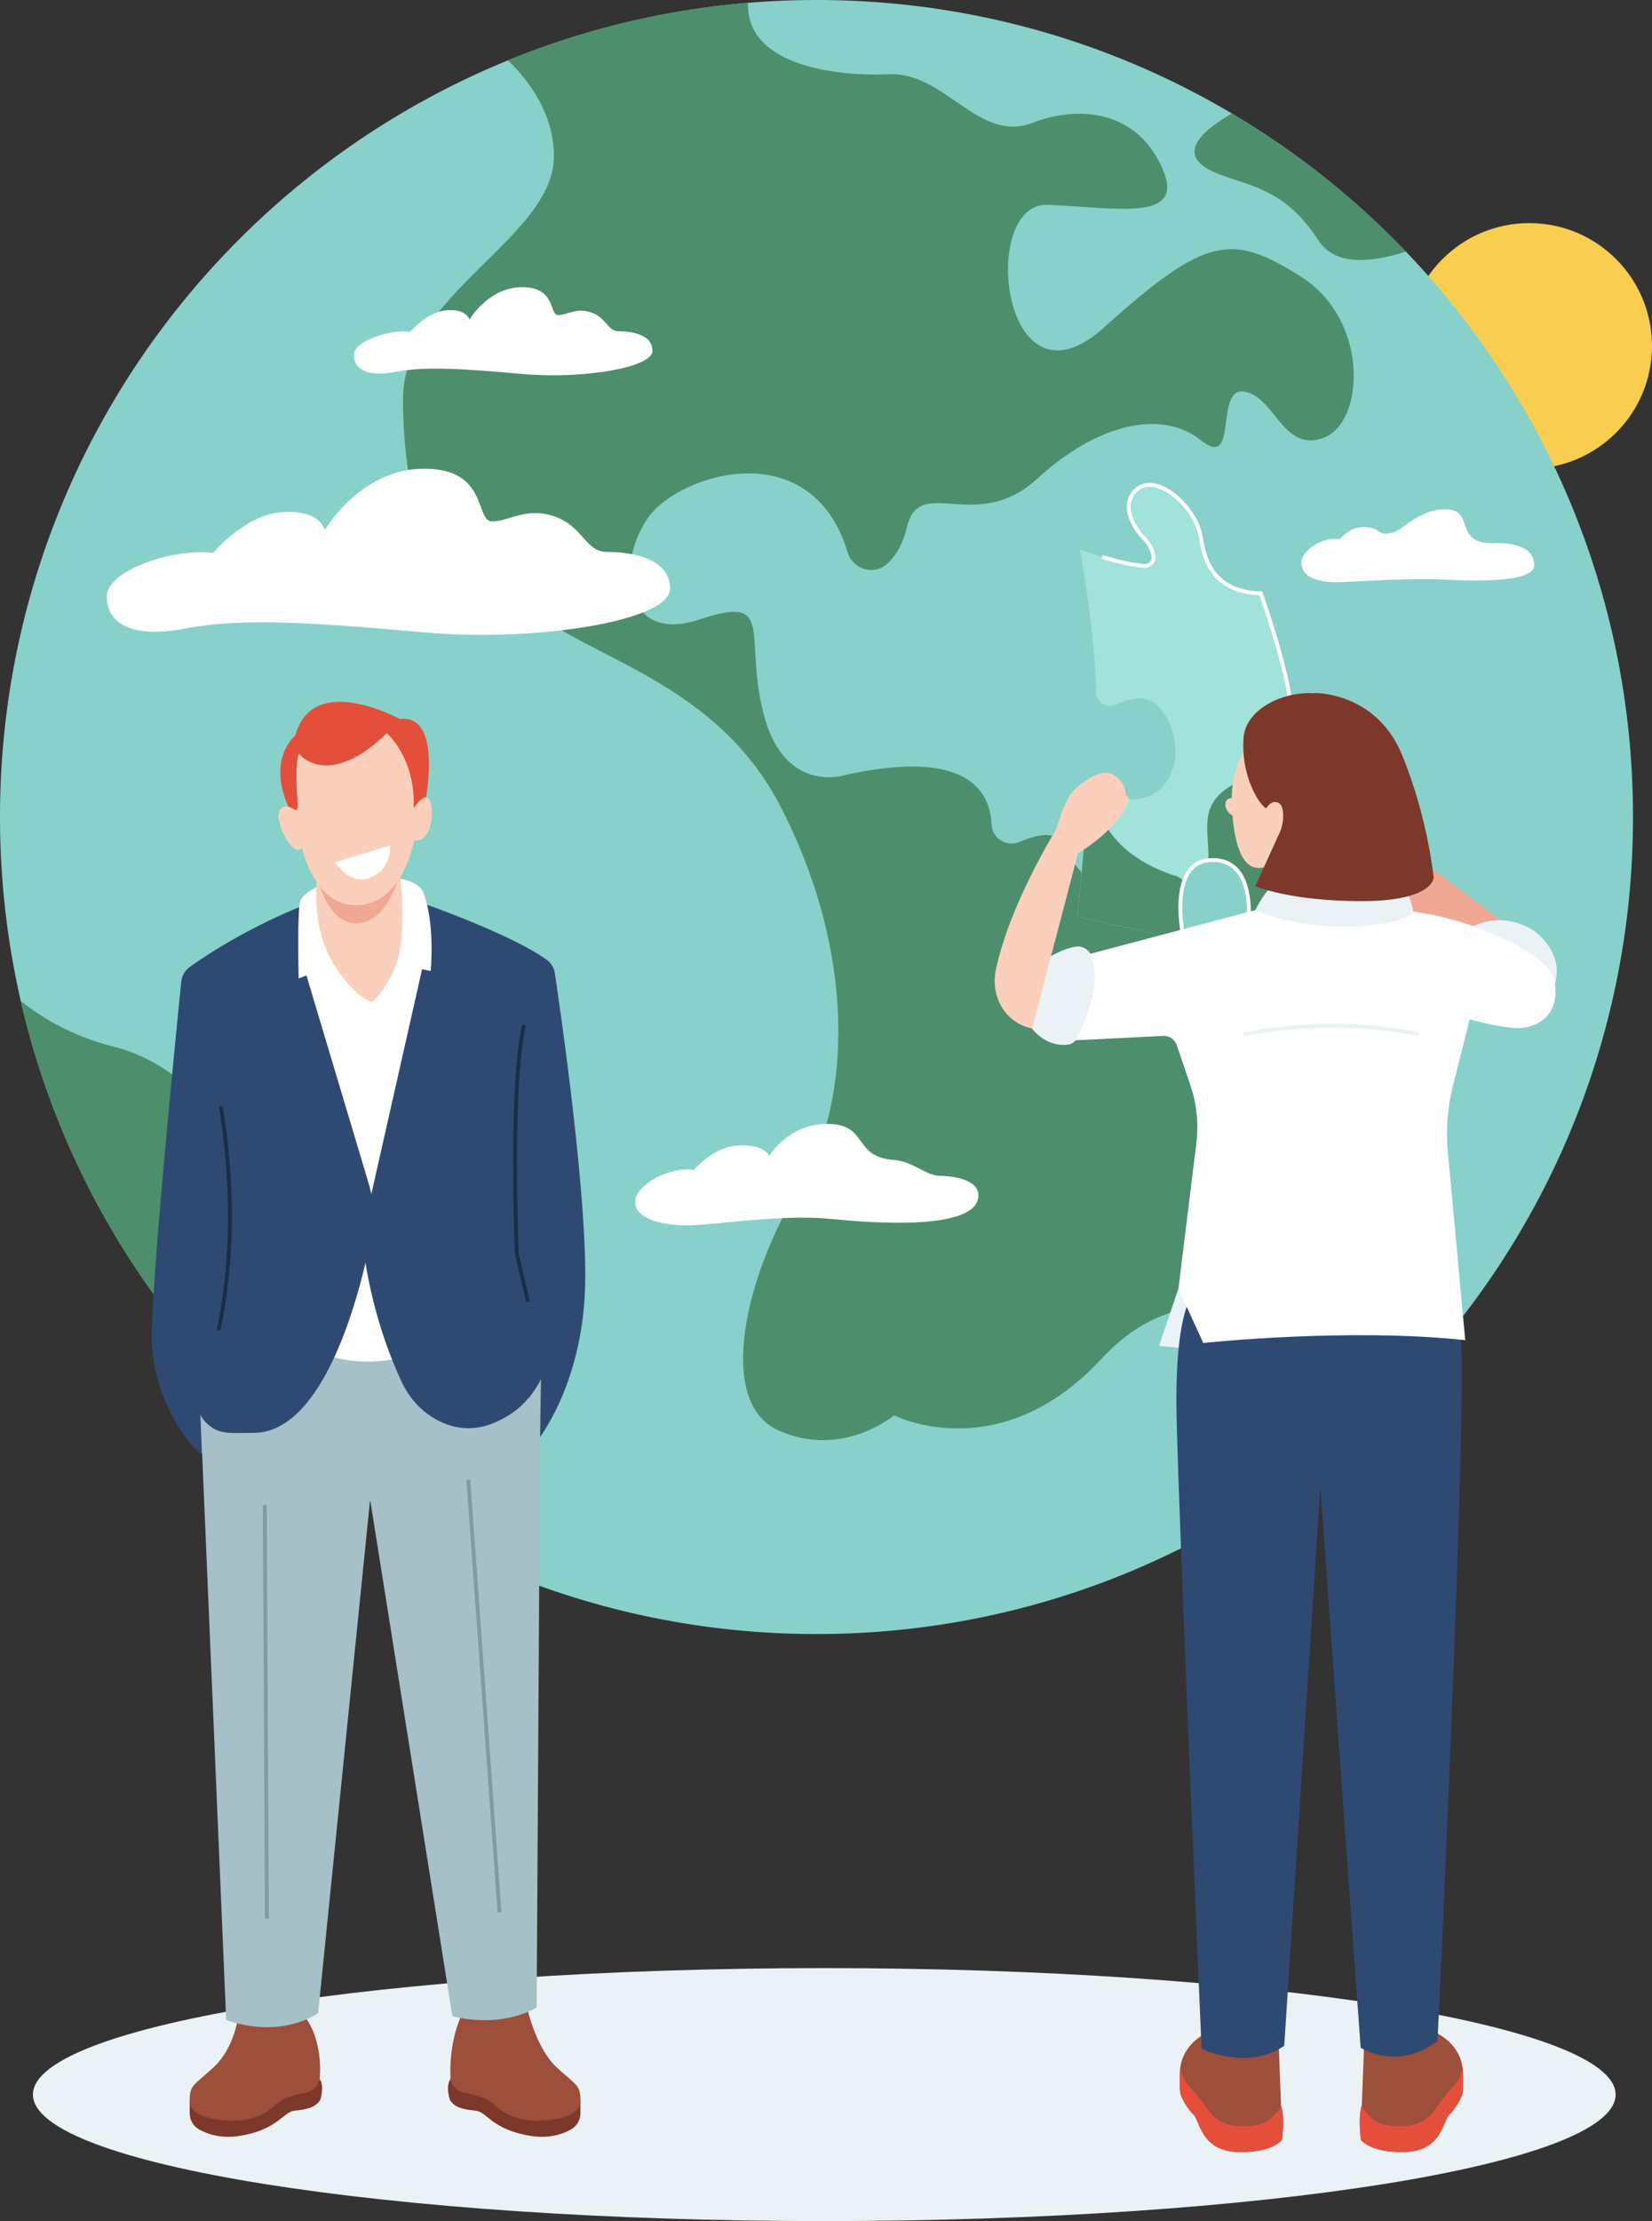 <svg xmlns="http://www.w3.org/2000/svg" width="323" height="434" viewBox="0 0 323 434" fill="none"><rect x="0" y="0" width="323" height="434" fill="#333333" stroke="none"/><g clip-path="url(#clip0_369_2625)"><path d="M299.002 91.591C312.256 91.591 323 80.846 323 67.592C323 54.338 312.256 43.594 299.002 43.594C285.748 43.594 275.004 54.338 275.004 67.592C275.004 80.846 285.748 91.591 299.002 91.591Z" fill="#F9CD50"></path><path d="M159.644 319.293C247.813 319.293 319.288 247.817 319.288 159.647C319.288 71.476 247.813 0 159.644 0C71.475 0 0 71.476 0 159.647C0 247.817 71.475 319.293 159.644 319.293Z" fill="#88D1CA"></path><path d="M274.877 49.152C268.481 51.245 261.131 52.127 257.82 47.023C251.315 37.026 244.82 36.525 238.316 34.023C229.655 30.694 234.222 26 240.854 22.179C253.398 29.602 264.843 38.69 274.877 49.152Z" fill="#4D8E6D"></path><path d="M267.817 242.549C252.816 266.057 235.313 244.051 215.318 265.556C195.313 287.053 174.809 276.555 174.809 276.555C174.809 276.555 164.811 285.052 152.312 279.557C139.803 274.053 145.807 249.054 156.305 232.051C166.812 215.049 167.313 185.546 152.312 157.036C137.301 128.534 104.807 127.534 98.803 112.532C95.1 103.28 90.643 104.108 87.768 106.101C86.012 107.32 83.602 106.565 82.874 104.554C81.118 99.66 78.798 90.781 78.798 78.027C78.798 57.531 108.3 46.523 108.3 30.521C108.3 22.534 103.806 16.166 99.321 11.79C113.995 5.795 129.769 1.92 146.253 0.555C145.816 13.245 164.574 14.938 173.808 14.519C184.815 14.019 191.311 28.019 201.809 24.026C212.316 20.023 222.814 22.525 227.317 33.023C231.82 43.521 218.311 40.528 204.811 40.028C191.311 39.527 195.814 82.029 215.818 64.026C235.813 46.023 240.817 45.522 254.317 54.028C267.817 62.525 266.816 82.53 258.82 85.532C250.815 88.534 249.323 77.526 243.319 76.526C237.315 75.525 242.318 92.027 234.813 86.032C227.317 80.028 214.818 82.53 202.809 93.528C190.81 104.536 179.812 92.528 177.31 103.035C176.473 106.537 175.027 108.757 173.471 110.167C170.879 112.505 166.749 111.277 165.739 107.938C158.634 84.495 132.935 92.537 126.803 101.033C120.308 110.031 121.8 126.033 136.81 121.038C151.811 116.035 145.307 124.031 149.31 139.542C153.303 155.044 164.811 151.541 164.811 151.541C188.845 146.092 193.576 154.407 193.867 161.084C193.985 163.813 196.814 165.587 199.325 164.514C202.582 163.131 206.084 162.33 207.312 164.541C209.814 169.044 217.319 180.043 235.313 185.046C253.316 190.04 239.316 205.042 250.314 210.546C261.322 216.049 282.818 219.051 267.817 242.549Z" fill="#4D8E6D"></path><path d="M46.076 271.842C25.635 251.155 10.807 224.919 4.057 195.59C8.706 199.292 14.701 202.64 22.297 204.541C43.011 209.727 61.123 238.374 46.076 271.842Z" fill="#4D8E6D"></path><path d="M20.859 116.59C20.859 111.459 33.741 107.092 41.701 108.038C41.701 108.038 47.568 100.842 54.746 100.124C62.506 99.35 63.525 103.563 63.525 103.563C63.525 103.563 70.411 91.582 82.983 91.582C95.555 91.582 92.817 101.88 96.228 101.88C99.64 101.88 102.86 98.978 108.437 100.915C114.013 102.853 114.459 107.838 118.635 107.838C122.81 107.838 131.016 108.803 131.016 115.043C131.016 121.284 105.034 125.523 83.038 123.576C61.041 121.62 47.268 120.693 36.415 122.785C25.553 124.886 20.878 121.702 20.878 116.572L20.859 116.59Z" fill="white"></path><path d="M254.435 110.194C254.181 107.765 258.565 104.691 261.968 105.391C261.968 105.391 263.96 102.753 267.08 102.999C270.201 103.244 269.136 104.772 272.229 104.09C274.303 103.626 277.724 99.159 283.155 99.56C288.349 99.951 284.137 106.455 292.343 106.128C294.144 106.055 299.975 106.21 299.975 110.431C299.975 113.315 291.852 113.76 282.4 113.26C276.432 112.942 267.426 113.515 262.632 113.733C257.838 113.952 254.736 112.942 254.454 110.194H254.435Z" fill="white"></path><path d="M124.411 233.771C125.348 231.251 130.706 227.994 135.664 228.576C135.664 228.576 139.33 224.328 143.779 223.873C149.228 223.318 150.42 225.847 150.42 225.847C150.42 225.847 154.14 219.488 161.991 219.615C169.842 219.743 166.676 226.074 174.791 226.657C178.484 226.92 181.04 229.704 183.642 229.75C186.244 229.795 191.293 230.387 191.293 233.58C191.293 240.457 171.179 239.056 162.646 238.192C154.113 237.328 143.497 238.829 136.619 239.356C129.742 239.884 122.828 237.992 124.411 233.752V233.771Z" fill="white"></path><path d="M69.192 69.366C69.192 66.646 76.024 64.335 80.236 64.836C80.236 64.836 83.347 61.024 87.15 60.642C91.262 60.233 91.799 62.461 91.799 62.461C91.799 62.461 95.447 56.112 102.115 56.112C108.783 56.112 107.327 61.57 109.138 61.57C110.948 61.57 112.649 60.032 115.606 61.06C118.562 62.088 118.799 64.736 121.009 64.736C123.22 64.736 127.568 65.245 127.568 68.556C127.568 71.868 113.795 74.115 102.142 73.078C90.489 72.041 83.184 71.549 77.434 72.659C71.685 73.769 69.201 72.086 69.201 69.366H69.192Z" fill="white"></path><path d="M161.164 434C246.615 434 315.886 422.934 315.886 409.283C315.886 395.632 246.615 384.566 161.164 384.566C75.713 384.566 6.441 395.632 6.441 409.283C6.441 422.934 75.713 434 161.164 434Z" fill="#EBF2F5"></path><path d="M217.611 155.808C226.862 157.955 229.837 151.341 229.837 146.883C229.837 142.426 227.19 136.64 223.224 136.467C221.568 136.394 219.712 136.986 218.111 137.704C216.319 138.505 214.309 137.222 214.29 135.257C214.172 123.813 211.161 107.374 211.161 107.374C211.161 107.374 218.812 110.258 223.733 110.567C224.879 110.64 225.78 109.576 225.507 108.457C225.271 107.465 224.761 106.264 223.724 105.227C221.996 103.49 218.875 98.905 222.068 95.803C225.989 92 233.967 99.105 234.795 105.054C235.623 111.004 238.434 115.635 246.53 115.962C246.53 115.962 251.816 130.836 252.48 138.605L256.282 179.761L243.883 182.244C243.883 182.244 246.367 168.034 237.106 168.034C227.845 168.034 231.484 183.736 231.484 183.736L210.661 179.106L212.644 157.782L217.602 155.799L217.611 155.808Z" fill="#A1E2DA"></path><path d="M214.436 157.081L212.653 157.791L210.669 179.115L231.493 183.745C231.493 183.745 229.901 176.868 231.511 172.21C230.738 171.464 229.873 171.036 229.437 171.036C222.086 168.589 216.219 163.932 214.436 157.072V157.081Z" fill="#4D8E6D"></path><path d="M240.354 153.752C234.195 157.6 236.505 162.749 236.26 168.098C236.533 168.062 236.815 168.034 237.115 168.034C246.367 168.034 243.892 182.244 243.892 182.244L256.292 179.761L253.954 154.47C249.987 151.632 244.993 150.841 240.363 153.734L240.354 153.752Z" fill="#4D8E6D"></path><path d="M215.491 108.83C218.038 109.603 221.231 110.422 223.733 110.577C224.879 110.649 225.78 109.585 225.507 108.466C225.271 107.474 224.761 106.274 223.724 105.236C221.996 103.499 218.875 98.914 222.068 95.812C225.989 92.009 233.967 99.114 234.795 105.064C235.623 111.013 238.434 115.644 246.53 115.971C246.53 115.971 251.816 130.845 252.48 138.614L256.282 179.77L243.883 182.253C243.883 182.253 246.367 168.044 237.106 168.044C227.845 168.044 231.484 183.745 231.484 183.745" stroke="white" stroke-width="0.75" stroke-miterlimit="10"></path><path d="M295.836 181.589L279.416 169.281L265.507 176.668L294.199 188.039L295.836 181.589Z" fill="#F0A794"></path><path d="M230.392 251.801L226.626 262.991L232.494 263.537L236.533 249.054L230.392 251.801Z" fill="#EBF2F5"></path><path d="M230.683 405.198V408.028C230.683 408.819 230.883 409.583 231.265 410.275C231.784 411.212 232.575 412.503 233.349 413.186C234.64 414.341 234.713 420.527 242.555 420.527C249.032 420.527 250.651 418.116 250.651 418.116C250.651 418.116 251.261 413.622 250.469 411.394L249.969 398.157L235.941 397.22C235.941 397.22 230.692 399.449 230.692 405.207L230.683 405.198Z" fill="#9C4F3B"></path><path d="M286.048 405.198V408.028C286.048 408.819 285.848 409.583 285.466 410.275C284.947 411.212 284.156 412.503 283.383 413.186C282.091 414.341 282.018 420.527 274.176 420.527C267.699 420.527 266.08 418.116 266.08 418.116C266.08 418.116 265.471 413.622 266.262 411.394L266.762 398.157L280.79 397.22C280.79 397.22 286.039 399.449 286.039 405.207L286.048 405.198Z" fill="#9C4F3B"></path><path d="M234.941 400.313C234.941 400.313 243.774 404.725 251.097 399.749L258.147 290.492L266.035 400.122C266.035 400.122 273.176 404.816 281.063 398.803C281.063 398.803 287.449 265.029 285.384 259.489C283.319 253.948 233.713 252.438 233.713 252.438C233.713 252.438 229.583 254.785 230.047 276.773C230.52 298.752 234.932 400.313 234.932 400.313H234.941Z" fill="#2E4A73"></path><path d="M287.676 181.134C287.676 181.134 290.751 179.442 294.426 179.879C296.237 180.097 298.402 180.825 299.894 181.871C302.577 183.754 306.052 188.294 303.487 193.488L287.676 181.134Z" fill="#EBF2F5"></path><path d="M230.392 251.801L235.268 262.418C235.268 262.418 263.642 259.388 286.484 261.872L283.082 225.083C282.682 220.762 283.018 216.404 284.074 212.201L287.349 199.174C287.349 199.174 294.963 201.321 297.974 200.812C301.312 200.248 304.888 198.01 303.987 191.996C303.332 187.648 295.663 183.827 288.631 181.198C281.972 178.714 274.913 177.523 267.808 177.596L245.448 177.832L209.823 187.257L207.986 203.395L227.399 202.413C228.6 202.349 229.691 203.095 230.083 204.232L232.739 212.038C233.985 215.686 234.376 219.57 233.912 223.391L230.41 251.801H230.392Z" fill="white"></path><path d="M198.68 199.711C200.072 200.611 201.827 201.221 204.02 201.148L205.503 186.82L210.77 166.724C210.77 166.724 218.839 162.112 220.813 156.181C220.813 156.181 219.821 153.297 215.873 157.909L206.485 162.112C206.485 162.112 197.443 176.567 194.704 189.495C193.876 193.397 195.323 197.546 198.68 199.711Z" fill="#FACFBC"></path><path d="M206.485 162.112C206.485 162.112 207.886 157.009 209.532 154.943C211.179 152.878 215.136 150.331 217.192 151.159C219.248 151.987 220.649 154.37 219.83 156.181L214.809 160.302L206.494 162.112H206.485Z" fill="#FACFBC"></path><path d="M243.155 202.131C243.155 202.131 259.803 198.283 277.478 202.131" stroke="#EBF2F5" stroke-width="0.75" stroke-miterlimit="10"></path><path d="M249.614 175.958L250.633 162.112L270.91 163.95L270.228 175.958H249.614Z" fill="#FACFBC"></path><path d="M243.61 146.11C243.61 146.11 240.563 150.131 240.845 157.054C241.118 163.977 242.528 169.845 246.312 169.59C250.096 169.335 251.852 166.888 251.852 166.888L258.156 153.179L243.61 146.119V146.11Z" fill="#FACFBC"></path><path d="M205.494 186.82C205.494 186.82 208.168 185.237 210.442 184.955C211.698 184.801 212.899 185.546 213.362 186.72C214.436 189.422 214.682 194.844 210.36 203.113C209.887 204.014 208.896 204.196 207.886 204.178C206.412 204.159 204.02 203.677 201.791 201.012L205.484 186.811L205.494 186.82Z" fill="#EBF2F5"></path><path d="M249.614 161.139C249.614 161.139 251.861 169.936 261.067 169.936C270.273 169.936 272.147 156.708 272.147 156.708L270.91 149.167C270.91 149.167 270.483 142.244 263.287 137.468C256.082 132.692 243.81 136.913 243.164 143.981C242.518 151.05 245.912 156.999 247.567 157.973L249.614 161.157V161.139Z" fill="#7C382A"></path><path d="M247.558 157.955C247.558 157.955 248.595 156.081 250.051 156.918C251.506 157.755 250.897 162.385 249.605 163.568C248.313 164.75 246.721 163.777 246.93 161.694C247.14 159.61 247.558 157.955 247.558 157.955Z" fill="#FACFBC"></path><path d="M245.438 177.841C245.438 177.841 247.731 173.101 249.605 172.692C256.764 171.136 271.875 171.801 273.849 173.074C275.823 174.348 276.314 178.132 276.314 178.132C274.367 181.398 255.909 182.699 245.448 177.841H245.438Z" fill="#EBF2F5"></path><path d="M245.502 415.269C241.045 415.915 238.234 414.978 236.296 412.394C235.132 410.848 234.64 409.947 232.339 407.427C231.365 406.363 230.947 405.062 230.783 403.916C230.719 404.325 230.683 404.743 230.683 405.198V408.027C230.683 408.819 230.883 409.583 231.265 410.274C231.784 411.211 232.575 412.503 233.349 413.186C234.64 414.341 234.713 420.527 242.555 420.527C249.032 420.527 250.651 418.116 250.651 418.116C250.651 418.116 251.261 413.622 250.469 411.393C250.469 411.393 248.995 414.768 245.502 415.278V415.269Z" fill="#E44F3B"></path><path d="M271.229 415.269C275.687 415.915 278.498 414.978 280.435 412.394C281.6 410.848 282.091 409.947 284.392 407.427C285.366 406.363 285.784 405.062 285.948 403.916C286.012 404.325 286.048 404.743 286.048 405.198V408.027C286.048 408.819 285.848 409.583 285.466 410.274C284.947 411.211 284.156 412.503 283.383 413.186C282.091 414.341 282.018 420.527 274.176 420.527C267.699 420.527 266.08 418.116 266.08 418.116C266.08 418.116 265.471 413.622 266.262 411.393C266.262 411.393 267.736 414.768 271.229 415.278V415.269Z" fill="#E44F3B"></path><path d="M242.537 159.325C243.162 158.82 243.102 157.71 242.404 156.847C241.705 155.984 240.632 155.694 240.007 156.2C239.383 156.705 239.442 157.815 240.141 158.678C240.839 159.541 241.912 159.831 242.537 159.325Z" fill="#FACFBC"></path><path d="M257.092 135.421C257.092 135.421 269.045 135.184 274.112 147.466C279.179 159.747 280.307 171.464 280.307 171.464C280.307 171.464 280.307 176.085 266.225 176.085C252.143 176.085 245.438 173.156 245.438 173.156L250.187 162.713C250.187 162.713 251.233 162.531 251.006 158.246C250.778 153.961 257.083 135.421 257.083 135.421H257.092Z" fill="#7C382A"></path><path d="M37.089 410.465V412.94C37.089 414.259 37.807 415.469 38.963 416.115C40.664 417.07 43.393 417.916 46.859 417.352C54.473 416.115 55.292 412.622 57.657 412.412C60.023 412.203 61.669 411.794 62.597 410.356C62.597 410.356 63.525 407.682 62.497 406.244L37.089 410.465Z" fill="#7C382A"></path><path d="M46.45 394.727C46.45 394.727 45.631 400.386 41.719 403.988C37.807 407.591 37.089 407.382 37.089 410.466C37.089 413.549 41.919 414.377 45.731 414.377C49.543 414.377 52.108 412.94 53.755 411.393C55.401 409.847 57.248 409.438 59.722 408.928C62.197 408.419 62.497 406.254 62.497 406.254C62.497 406.254 63.525 398.021 58.694 392.981L46.45 394.727Z" fill="#9C4F3B"></path><path d="M113.486 410.465V412.94C113.486 414.259 112.767 415.469 111.612 416.115C109.911 417.07 107.181 417.916 103.715 417.352C96.101 416.115 95.282 412.622 92.917 412.412C90.552 412.203 88.905 411.794 87.978 410.356C87.978 410.356 87.05 407.682 88.078 406.244L113.486 410.465Z" fill="#7C382A"></path><path d="M103.233 392.981C103.233 392.981 104.953 400.386 108.864 403.988C112.776 407.591 113.495 407.382 113.495 410.466C113.495 413.55 108.664 414.377 104.853 414.377C101.041 414.377 98.475 412.94 96.829 411.394C95.182 409.847 93.336 409.438 90.861 408.928C88.387 408.419 88.087 406.254 88.087 406.254C88.087 406.254 87.495 398.639 90.788 392.672L103.233 392.981Z" fill="#9C4F3B"></path><path d="M39.163 275.627L44.221 394.7C44.221 394.7 53.764 398.63 62.197 393.39L72.367 293.021L88.442 393.954C88.442 393.954 97.248 396.574 104.926 392.271L105.671 269.077L84.312 261.954C84.312 261.954 72.886 267.012 62.388 263.637L39.154 275.627H39.163Z" fill="#A5C0C6"></path><path d="M51.772 294.058L52.181 374.877" stroke="#7D9D9E" stroke-width="0.75" stroke-miterlimit="10"></path><path d="M55.638 185.11L91.88 186.684L83.211 263.901C83.211 263.901 70.757 269.259 60.359 263.109C49.961 256.959 55.629 185.101 55.629 185.101L55.638 185.11Z" fill="white"></path><path d="M82.865 187.884L70.811 241.258C70.811 241.258 71.512 254.913 78.526 269.996C79.845 272.825 81.901 275.29 84.548 276.937C87.496 278.765 91.662 280.085 96.556 278.038C106.345 273.953 105.99 266.111 105.99 266.111L101.041 245.024C101.041 245.024 99.64 212.847 102.442 200.257L83.502 176.795L82.856 187.875L82.865 187.884Z" fill="#2E4A73"></path><path d="M106.909 187.548C107.764 188.166 108.328 189.113 108.482 190.159C109.665 198.055 114.96 234.671 114.386 251.801C113.741 271.06 104.916 281.713 104.916 281.713L90.07 197.564L83.502 176.795C83.502 176.795 100.15 182.654 106.9 187.548H106.909Z" fill="#2E4A73"></path><path d="M72.176 231.56L59.622 189.613L59.404 176.913C44.02 183.8 39.063 191.441 39.063 191.441L41.646 208.335C49.679 244.769 40.855 268.613 38.38 274.271C40.673 280.912 44.193 279.975 49.606 279.975C63.233 279.975 70.42 253.393 72.685 240.857C73.249 237.755 73.067 234.58 72.167 231.56H72.176Z" fill="#2E4A73"></path><path d="M59.404 176.904C59.404 176.904 47.914 181.225 37.134 188.922C36.179 189.604 35.56 190.65 35.442 191.814C34.396 202.131 29.22 253.957 29.702 262.773C30.239 272.561 35.833 281.495 39.39 284.187L53.054 255.668L45.522 193.361L59.404 176.895V176.904Z" fill="#2E4A73"></path><path d="M105.772 269.386L105.599 280.794C105.362 281.658 104.917 281.713 104.917 281.713L103.934 280.967L102.733 274.162C103.461 273.016 105.444 270.56 105.772 269.386Z" fill="#A5C0C6"></path><path d="M42.22 279.484L41.301 283.005L39.481 283.996L39.181 276.382C39.782 277.847 41.019 278.638 42.22 279.475V279.484Z" fill="#A5C0C6"></path><path d="M66.036 188.285L58.394 191.178C58.394 191.178 58.076 177.75 58.712 176.058C59.349 174.366 62.497 173.083 62.497 173.083C62.497 173.083 80.591 168.498 82.847 174.612C85.103 180.725 84.212 189.731 84.212 189.731L75.205 187.966L66.036 188.285Z" fill="white"></path><path d="M61.951 172.265C61.951 172.265 60.832 180.971 65.071 188.121C68.928 194.635 72.713 195.844 72.713 195.844C72.713 195.844 78.18 191.178 78.58 182.417C78.981 173.656 77.934 169.544 77.934 169.544L61.951 172.265Z" fill="#FACFBC"></path><path d="M70.038 180.388C74.732 180.024 77.143 174.575 78.317 170.327C78.28 170.081 78.253 169.945 78.253 169.945L62.16 172.019C63.316 175.912 65.635 180.734 70.038 180.397V180.388Z" fill="#F0A794"></path><path d="M56.902 158.746L58.64 163.995C58.64 163.995 60.823 177.304 69.957 176.877C79.645 176.413 81.328 162.367 81.328 162.367L81.819 147.93L73.814 141.098L56.83 146.538L56.911 158.755L56.902 158.746Z" fill="#FACFBC"></path><path d="M58.439 147.256C58.439 147.256 63.989 154.534 75.624 143.272C75.624 143.272 81.309 148.084 80.873 157.946L82.892 158.055C82.892 158.055 87.077 139.415 78.144 140.488C78.144 140.488 61.141 131.109 57.739 143.727C57.739 143.727 51.744 148.448 56.902 158.737C57.666 158.782 58.285 158.137 58.23 157.372C58.012 154.716 57.666 149.149 58.449 147.247L58.439 147.256Z" fill="#E44F3B"></path><path d="M80.873 157.955C80.873 157.955 82.547 155.362 83.52 155.835C85.276 156.69 84.721 165.451 80.636 164.068L80.873 157.955Z" fill="#FACFBC"></path><path d="M58.049 158.473C58.049 158.473 55.42 156.372 54.555 158.646C53.691 160.92 57.758 168.325 59.186 165.451L59.604 161.73L58.049 158.473Z" fill="#FACFBC"></path><path d="M65.508 168.489L76.297 165.187C76.297 165.187 76.561 169.954 72.404 171.509C68.255 173.074 65.499 168.48 65.499 168.48L65.508 168.489Z" fill="white"></path><path d="M103.234 254.33L101.05 245.024C101.05 245.024 99.65 212.847 102.451 200.257" stroke="#182E49" stroke-width="0.75" stroke-miterlimit="10"></path><path d="M43.156 216.14C46.231 234.853 44.867 249.755 42.747 259.952" stroke="#182E49" stroke-width="0.75" stroke-miterlimit="10"></path><path d="M91.571 289.182L97.666 373.658" stroke="#7D9D9E" stroke-width="0.75" stroke-miterlimit="10"></path></g><defs><clipPath id="clip0_369_2625"><rect width="323" height="434" fill="white"></rect></clipPath></defs></svg>